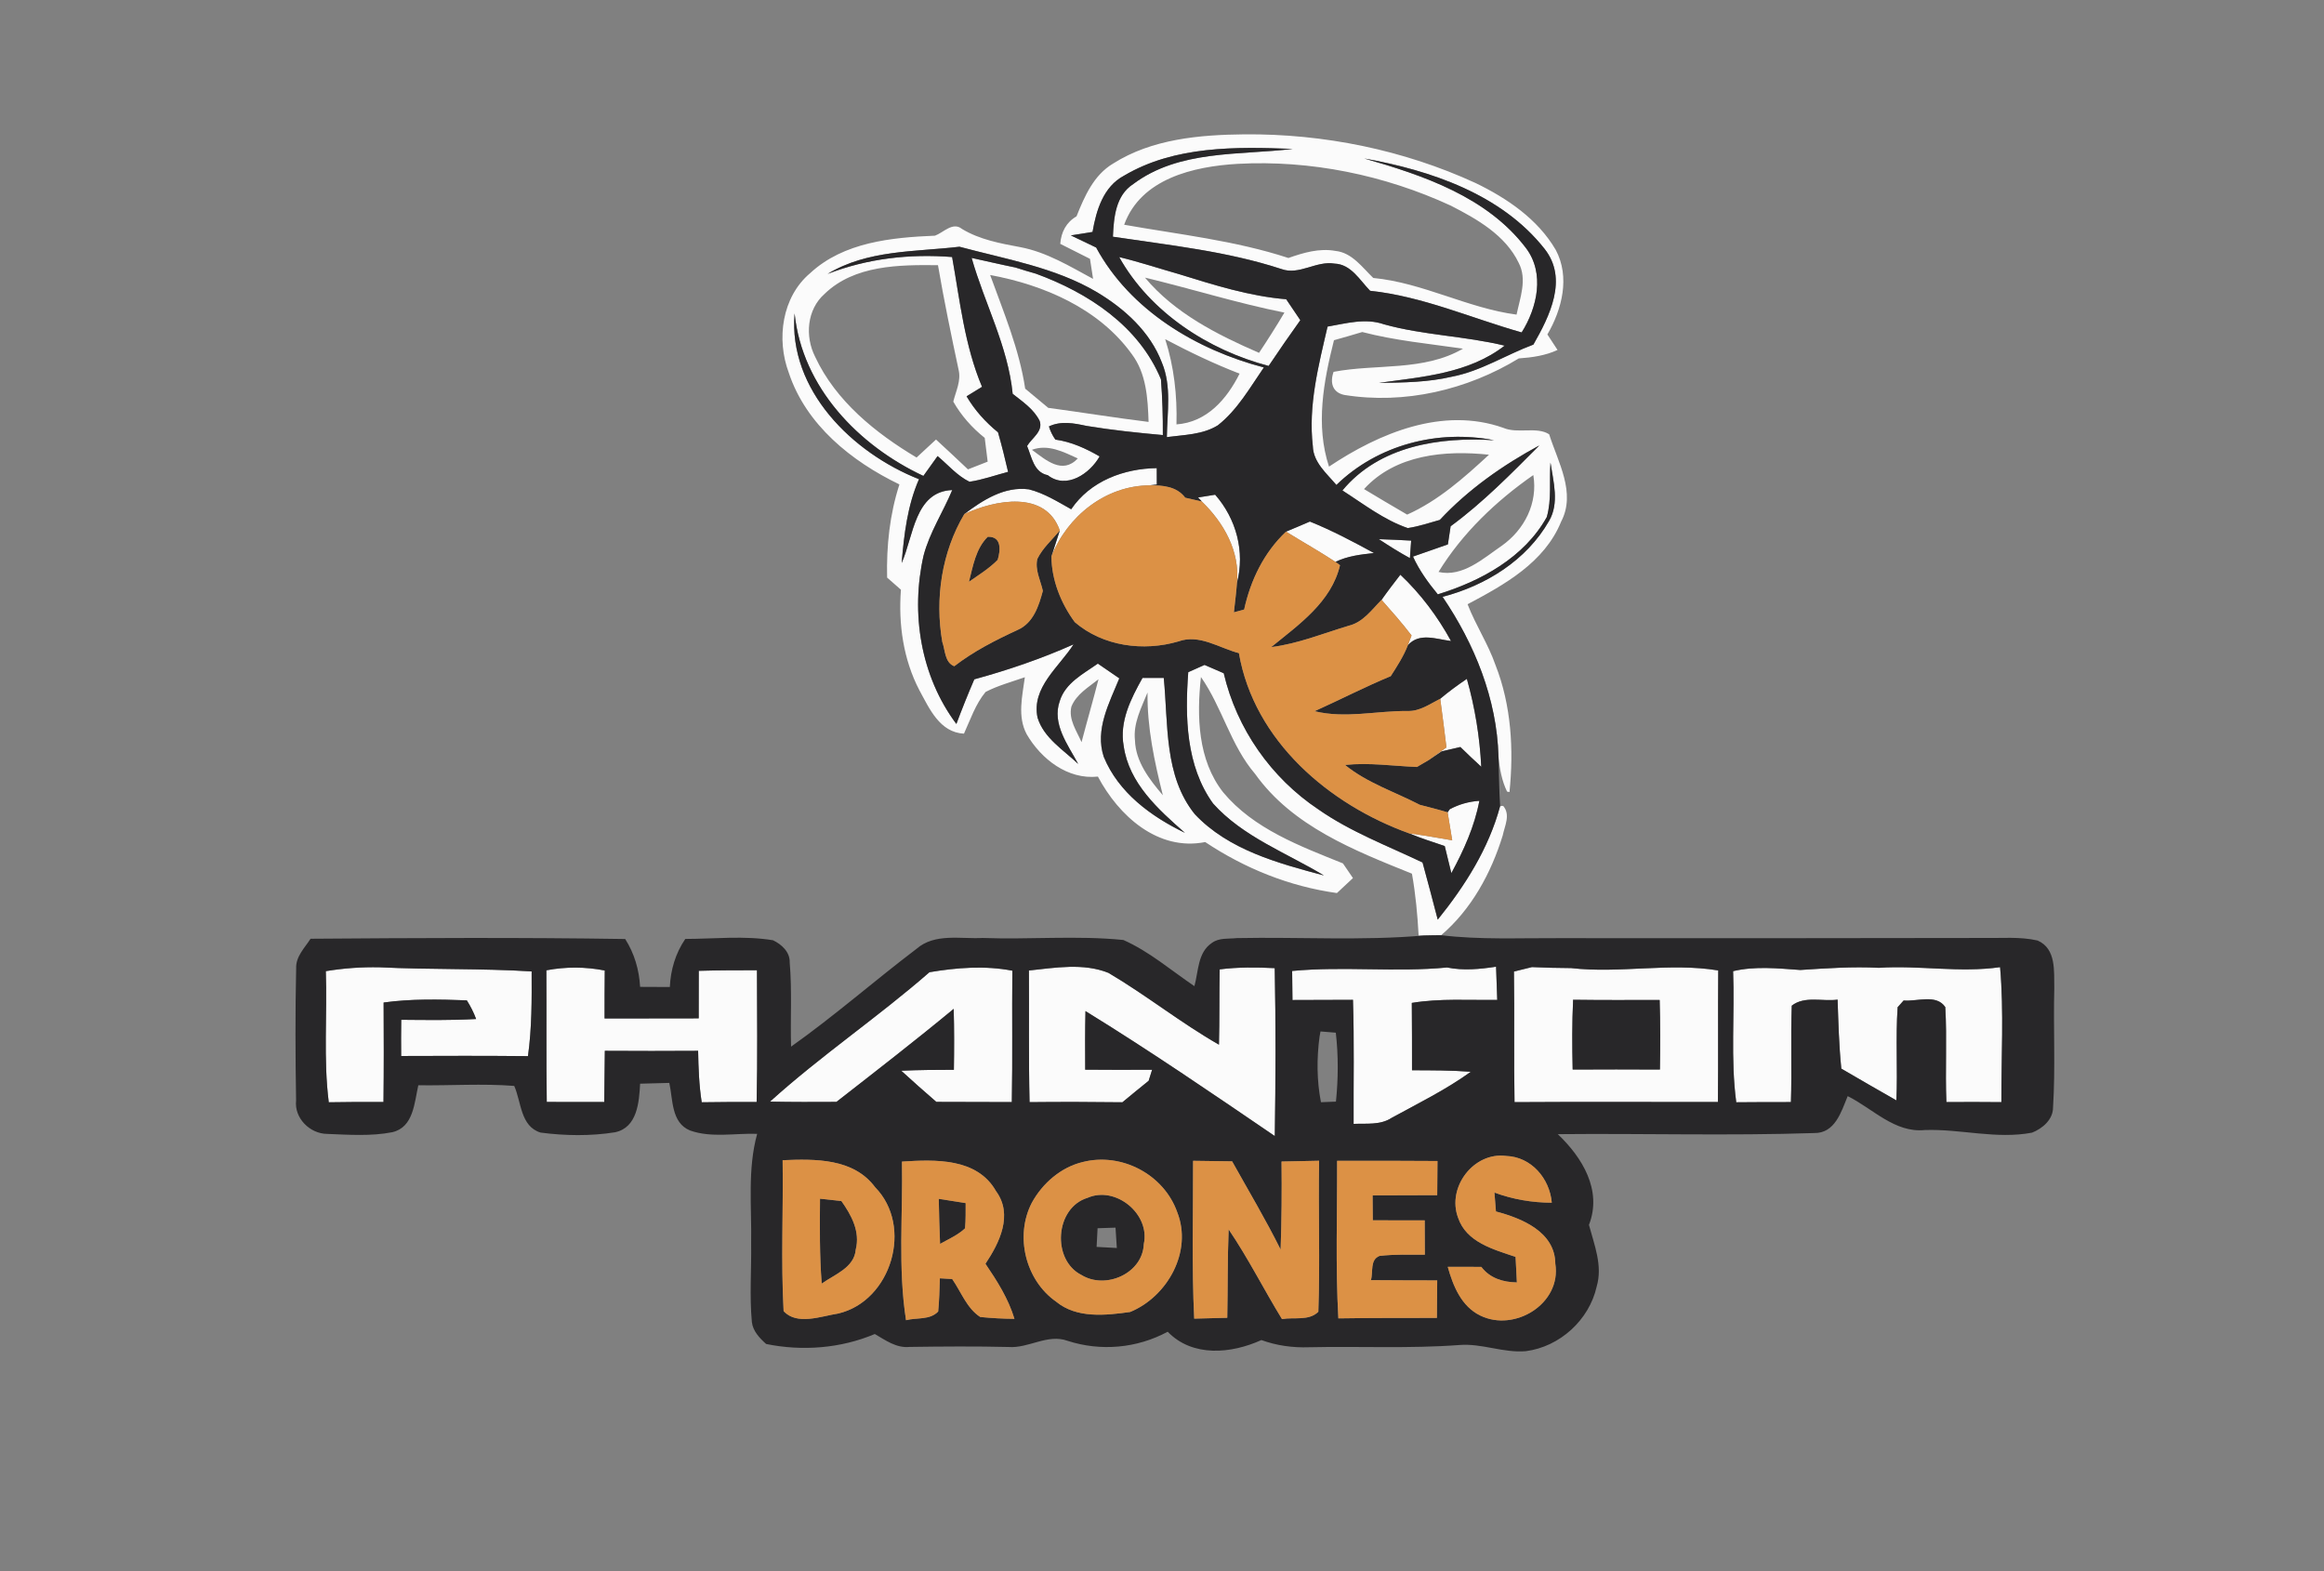 <svg xmlns="http://www.w3.org/2000/svg" width="355pt" height="240pt" viewBox="0 0 355 240"><rect x="0" y="0" width="355" height="240" fill="#808080" stroke="none"/><g id="#858685ff"></g><g id="#fbfbfbff"><path fill="#fbfbfb" opacity="1.00" d=" M 170.04 24.98 C 175.97 21.22 183.25 20.59 190.10 20.52 C 202.20 20.42 214.37 22.89 225.38 27.95 C 230.19 30.27 234.91 33.47 237.65 38.18 C 239.86 42.31 238.61 47.25 236.37 51.09 C 236.76 51.68 237.54 52.87 237.92 53.46 C 236.06 54.32 234.03 54.61 232.00 54.75 C 224.10 59.57 214.53 61.81 205.35 60.33 C 203.52 59.95 203.13 58.43 203.71 56.80 C 210.26 55.55 217.48 56.75 223.48 53.26 C 218.33 52.52 213.14 52.03 208.09 50.72 C 206.65 51.15 205.21 51.57 203.77 51.97 C 202.18 58.26 200.93 64.95 203.01 71.28 C 210.69 66.15 220.39 62.09 229.62 65.35 C 231.83 66.31 234.74 65.11 236.64 66.34 C 237.98 70.58 240.78 75.27 238.47 79.68 C 235.94 85.92 229.81 89.32 224.18 92.30 C 225.40 95.49 227.33 98.37 228.45 101.61 C 230.86 107.75 231.24 114.49 230.58 120.99 L 230.21 120.92 C 229.39 119.23 229.07 117.39 228.90 115.54 C 228.65 106.75 225.25 98.38 220.36 91.17 C 226.95 89.45 233.18 85.60 236.62 79.58 C 238.22 76.86 237.28 73.57 236.84 70.66 C 236.64 73.42 237.05 76.28 236.28 78.98 C 232.83 85.18 226.21 88.77 219.63 90.79 C 218.16 89.01 216.80 87.13 215.84 85.02 C 217.62 84.40 219.39 83.77 221.17 83.16 C 221.27 82.47 221.48 81.08 221.59 80.39 C 226.53 76.77 230.83 72.37 235.14 68.04 C 229.56 71.06 224.28 74.76 219.94 79.42 C 218.31 79.88 216.71 80.42 215.04 80.67 C 211.38 79.41 208.29 76.99 205.06 74.92 C 210.68 68.12 219.92 66.70 228.24 67.25 C 219.65 65.57 210.47 67.93 204.14 74.08 C 202.66 72.32 200.61 70.64 200.54 68.15 C 199.82 61.96 201.40 55.87 202.79 49.89 C 205.63 49.40 208.57 48.55 211.41 49.54 C 217.45 51.22 223.76 51.32 229.84 52.80 C 224.34 57.07 217.24 57.57 210.62 58.49 C 214.35 58.44 218.13 58.40 221.79 57.54 C 226.22 56.69 230.05 54.19 234.23 52.64 C 236.71 48.29 239.56 42.62 235.95 38.03 C 229.37 29.67 218.52 26.02 208.40 24.21 C 217.45 26.79 227.18 30.10 233.09 37.88 C 236.01 41.74 234.83 46.98 232.44 50.78 C 224.74 48.60 217.31 45.27 209.29 44.42 C 207.72 42.81 206.38 40.36 203.86 40.27 C 201.08 39.79 198.46 42.09 195.75 41.10 C 187.41 38.37 178.63 37.46 170.00 36.16 C 170.14 33.24 170.39 29.87 173.11 28.11 C 180.13 22.87 189.25 23.73 197.47 22.75 C 188.81 22.40 179.41 22.27 171.71 26.83 C 168.53 28.51 167.46 32.13 166.89 35.43 C 166.06 35.56 164.41 35.83 163.58 35.96 C 164.86 36.58 166.15 37.20 167.44 37.81 C 172.64 47.41 182.75 53.43 193.06 56.13 C 190.93 59.22 189.02 62.62 186.03 64.97 C 183.71 66.41 180.86 66.42 178.24 66.77 C 178.29 62.99 178.99 59.02 177.49 55.41 C 175.70 50.68 171.76 47.13 167.51 44.60 C 161.09 40.82 153.65 39.60 146.56 37.69 C 139.76 38.49 132.51 38.15 126.42 41.84 C 132.50 39.48 138.95 38.75 145.44 39.26 C 146.63 45.93 147.35 52.79 150.01 59.09 C 149.42 59.45 148.24 60.18 147.65 60.54 C 148.89 62.66 150.55 64.49 152.45 66.04 C 153.02 68.04 153.53 70.05 153.99 72.08 C 152.03 72.59 150.10 73.30 148.09 73.59 C 146.20 72.67 144.81 71.00 143.22 69.67 C 142.50 70.68 141.77 71.69 141.05 72.70 C 131.15 68.07 122.54 59.17 121.38 47.88 C 120.39 59.58 130.22 69.19 140.38 73.20 C 138.61 77.24 138.10 81.65 137.73 86.01 C 139.54 81.97 139.72 75.06 145.46 74.86 C 144.06 78.22 142.01 81.32 141.08 84.87 C 139.08 93.66 140.63 103.30 146.09 110.59 C 146.95 108.29 147.86 106.02 148.83 103.77 C 154.01 102.35 159.09 100.62 163.99 98.43 C 161.78 101.90 157.53 105.02 158.49 109.62 C 159.44 112.74 162.45 114.55 164.70 116.70 C 163.14 113.78 160.65 110.59 161.88 107.09 C 162.74 104.31 165.49 102.93 167.70 101.37 C 168.79 102.12 169.88 102.87 170.98 103.62 C 169.45 107.38 167.23 111.44 168.60 115.60 C 170.84 121.07 175.83 124.73 181.00 127.22 C 176.93 123.65 172.46 119.65 171.65 113.98 C 170.96 110.23 172.75 106.73 174.52 103.56 C 175.60 103.56 176.68 103.56 177.77 103.56 C 178.47 110.59 177.79 118.52 182.51 124.37 C 187.65 129.83 195.22 131.86 202.23 133.73 C 196.49 130.26 189.86 127.83 185.30 122.74 C 181.15 116.99 181.00 109.48 181.51 102.68 C 182.13 102.40 183.38 101.85 184.00 101.57 C 184.97 101.99 185.95 102.42 186.93 102.84 C 188.91 111.31 194.16 118.82 201.39 123.64 C 206.30 127.07 211.93 129.19 217.30 131.75 C 218.11 134.65 218.85 137.57 219.62 140.48 C 223.79 135.31 227.41 129.61 229.15 123.14 L 229.61 123.10 C 230.78 124.45 229.85 126.14 229.54 127.64 C 227.77 133.39 224.76 138.92 220.14 142.86 C 219.84 142.86 219.26 142.87 218.97 142.87 C 218.61 142.87 217.89 142.89 217.53 142.90 L 216.70 142.92 C 216.53 139.75 216.24 136.58 215.68 133.46 C 206.90 129.92 197.44 126.23 191.73 118.23 C 187.98 113.86 186.71 108.08 183.45 103.42 C 182.79 109.41 182.96 116.09 186.85 121.04 C 191.51 126.63 198.58 129.24 205.14 131.89 C 205.52 132.45 206.29 133.57 206.67 134.13 C 205.85 134.89 205.04 135.65 204.22 136.42 C 196.97 135.41 190.17 132.67 184.10 128.63 C 176.84 130.07 170.86 124.58 167.71 118.63 C 163.09 119.12 159.05 115.96 156.83 112.16 C 155.38 109.44 156.17 106.33 156.55 103.45 C 154.54 104.16 152.45 104.71 150.55 105.70 C 149.01 107.56 148.24 109.90 147.25 112.07 C 143.55 111.89 141.97 108.24 140.44 105.44 C 137.98 100.72 137.22 95.34 137.62 90.08 C 136.91 89.46 136.21 88.84 135.51 88.23 C 135.40 83.41 135.90 78.59 137.39 74.00 C 130.06 70.46 123.13 64.91 120.49 56.94 C 118.57 51.81 119.43 45.37 123.76 41.72 C 128.88 36.98 136.19 36.28 142.83 36.00 C 144.14 35.51 145.55 33.83 146.96 34.98 C 149.67 36.61 152.78 37.18 155.84 37.75 C 159.87 38.51 163.41 40.68 166.97 42.60 C 166.85 41.83 166.62 40.30 166.50 39.54 C 164.99 38.77 163.48 38.01 161.96 37.25 C 162.09 35.47 162.86 33.96 164.44 33.05 C 165.67 29.99 167.06 26.75 170.04 24.98 M 171.72 34.33 C 180.12 35.82 188.67 36.74 196.81 39.41 C 199.11 38.60 201.54 37.88 204.00 38.33 C 206.52 38.59 208.08 40.83 209.77 42.46 C 217.36 43.19 224.14 47.06 231.66 48.06 C 232.19 45.50 233.31 42.69 231.99 40.16 C 229.96 35.92 225.63 33.47 221.61 31.41 C 211.49 26.74 200.19 24.42 189.05 25.03 C 182.37 25.42 174.28 27.26 171.72 34.33 M 125.96 44.89 C 123.25 47.28 122.94 51.38 124.51 54.49 C 127.66 61.25 133.73 66.15 140.01 69.89 C 141.00 68.97 141.98 68.05 142.98 67.14 C 144.62 68.64 146.24 70.17 147.86 71.70 C 148.61 71.40 150.12 70.81 150.87 70.52 C 150.72 69.31 150.57 68.10 150.42 66.89 C 148.49 65.35 146.84 63.50 145.62 61.35 C 146.01 59.76 146.84 58.16 146.43 56.49 C 145.30 51.18 144.19 45.86 143.28 40.51 C 137.34 40.44 130.52 40.48 125.96 44.89 M 177.99 51.81 C 179.34 56.02 179.83 60.42 179.71 64.83 C 184.36 64.50 187.40 60.97 189.35 57.08 C 185.46 55.57 181.68 53.77 177.99 51.81 M 208.36 74.71 C 210.54 76.03 212.74 77.32 214.95 78.61 C 219.71 76.48 223.65 72.97 227.45 69.46 C 220.74 68.75 213.19 69.41 208.36 74.71 M 219.74 87.37 C 223.43 88.21 226.57 85.30 229.41 83.36 C 232.87 80.91 234.94 76.85 234.22 72.57 C 228.54 76.52 223.37 81.45 219.74 87.37 M 163.66 107.94 C 163.19 109.92 164.47 111.65 165.21 113.37 C 166.05 110.16 166.98 106.98 167.80 103.76 C 166.28 104.98 164.42 106.04 163.66 107.94 M 173.37 113.08 C 173.47 116.37 175.60 119.09 177.63 121.48 C 176.34 116.33 175.22 111.12 175.29 105.78 C 174.35 108.11 173.08 110.48 173.37 113.08 Z"></path><path fill="#fbfbfb" opacity="1.00" d=" M 170.96 39.27 C 174.05 40.01 177.08 41.02 180.14 41.89 C 185.48 43.54 190.87 45.25 196.47 45.71 C 197.19 46.77 197.91 47.84 198.63 48.91 C 196.98 51.22 195.36 53.55 193.79 55.90 C 184.58 53.48 175.68 47.71 170.96 39.27 M 174.90 42.41 C 179.45 47.85 185.93 51.12 192.32 53.90 C 193.66 51.89 194.96 49.84 196.20 47.75 C 189.01 46.32 182.02 44.11 174.90 42.41 Z"></path><path fill="#fbfbfb" opacity="1.00" d=" M 148.42 39.40 C 150.64 39.88 152.87 40.41 155.10 40.86 C 156.15 41.20 157.19 41.51 158.25 41.81 C 166.25 44.74 173.96 49.79 177.34 57.94 C 177.56 60.77 177.65 63.61 177.63 66.46 C 173.73 66.11 169.83 65.70 165.97 65.06 C 164.07 64.65 162.06 64.26 160.23 65.14 C 160.44 65.85 160.77 66.52 161.21 67.15 C 163.63 67.48 165.88 68.51 167.97 69.72 C 166.49 72.34 162.92 74.82 160.05 72.59 C 157.90 72.15 157.61 69.84 156.89 68.13 C 157.59 66.93 159.38 65.90 158.81 64.29 C 157.92 62.50 156.22 61.37 154.69 60.16 C 153.97 52.88 150.40 46.36 148.42 39.40 M 151.25 42.01 C 153.31 47.71 155.70 53.34 156.60 59.37 C 157.77 60.34 158.95 61.32 160.12 62.30 C 165.23 62.99 170.33 63.82 175.45 64.45 C 175.33 60.88 175.12 57.06 172.89 54.10 C 167.89 47.14 159.45 43.52 151.25 42.01 M 157.63 68.71 C 159.75 70.26 162.26 72.55 164.64 70.03 C 162.44 69.03 160.10 67.80 157.63 68.71 Z"></path><path fill="#fbfbfb" opacity="1.00" d=" M 163.63 77.79 C 166.53 73.49 171.67 71.57 176.70 71.51 C 176.71 72.14 176.71 73.39 176.71 74.02 L 175.59 74.14 C 168.85 74.19 163.04 78.87 160.61 84.98 C 160.93 83.99 161.57 82.03 161.89 81.04 C 159.73 74.82 151.96 76.36 147.31 78.52 C 150.13 76.39 153.46 74.25 157.17 74.75 C 159.50 75.34 161.55 76.63 163.63 77.79 Z"></path><path fill="#fbfbfb" opacity="1.00" d=" M 183.01 75.99 C 183.66 75.89 184.97 75.67 185.62 75.57 C 188.85 79.26 190.20 84.26 188.95 89.05 C 189.42 84.21 186.95 79.88 183.59 76.61 L 183.01 75.99 Z"></path><path fill="#fbfbfb" opacity="1.00" d=" M 196.45 81.21 C 197.66 80.70 198.88 80.20 200.09 79.67 C 203.47 81.03 206.69 82.74 209.88 84.48 C 207.87 84.70 205.84 84.93 204.00 85.83 C 201.53 84.21 198.96 82.77 196.45 81.21 Z"></path><path fill="#fbfbfb" opacity="1.00" d=" M 210.62 82.36 C 212.26 82.41 213.91 82.49 215.56 82.58 C 215.51 83.25 215.41 84.59 215.37 85.26 C 213.74 84.37 212.17 83.38 210.62 82.36 Z"></path><path fill="#fbfbfb" opacity="1.00" d=" M 211.04 91.63 C 211.96 90.32 212.93 89.06 213.91 87.79 C 217.02 90.73 219.60 94.17 221.65 97.92 C 219.40 97.65 216.85 96.57 215.06 98.55 C 215.20 98.18 215.48 97.44 215.62 97.07 C 214.18 95.18 212.61 93.41 211.04 91.63 Z"></path><path fill="#fbfbfb" opacity="1.00" d=" M 220.00 106.74 C 221.30 105.65 222.66 104.65 224.07 103.70 C 225.31 108.08 226.04 112.58 226.27 117.13 C 225.18 116.14 224.12 115.13 223.08 114.11 C 222.36 114.27 220.94 114.61 220.23 114.77 C 219.74 115.10 218.76 115.76 218.27 116.09 C 219.16 115.46 220.06 114.82 220.95 114.17 C 220.65 111.69 220.33 109.21 220.00 106.74 Z"></path><path fill="#fbfbfb" opacity="1.00" d=" M 221.45 123.62 C 222.84 122.87 224.35 122.44 225.98 122.33 C 225.24 126.25 223.59 129.90 221.70 133.38 C 221.36 132.00 221.02 130.62 220.69 129.24 C 218.88 128.61 217.04 128.06 215.28 127.31 C 217.48 127.58 219.64 128.01 221.83 128.36 C 221.65 127.29 221.30 125.16 221.13 124.09 L 221.45 123.62 Z"></path><path fill="#fbfbfb" opacity="1.00" d=" M 49.77 148.35 C 52.49 147.90 55.24 147.70 58.00 147.76 C 65.74 148.14 73.47 147.91 81.21 148.39 C 81.23 152.71 81.25 157.04 80.65 161.33 C 74.19 161.27 67.74 161.28 61.28 161.31 C 61.26 159.46 61.26 157.62 61.29 155.78 C 65.10 155.81 68.92 155.88 72.73 155.66 C 72.36 154.66 71.88 153.71 71.31 152.81 C 67.07 152.65 62.80 152.56 58.60 153.14 C 58.63 158.21 58.64 163.27 58.58 168.34 C 55.79 168.32 53.01 168.33 50.22 168.38 C 49.38 161.74 50.00 155.03 49.77 148.35 Z"></path><path fill="#fbfbfb" opacity="1.00" d=" M 83.46 148.22 C 86.41 147.66 89.43 147.67 92.38 148.25 C 92.35 150.69 92.35 153.13 92.35 155.58 C 97.14 155.56 101.93 155.56 106.73 155.56 C 106.74 153.14 106.75 150.72 106.74 148.30 C 109.70 148.21 112.66 148.21 115.63 148.21 C 115.64 154.92 115.73 161.63 115.58 168.34 C 112.78 168.33 109.99 168.33 107.19 168.38 C 106.78 165.77 106.69 163.14 106.64 160.52 C 101.89 160.55 97.14 160.55 92.39 160.52 C 92.36 163.13 92.34 165.73 92.30 168.34 C 89.38 168.33 86.45 168.32 83.52 168.33 C 83.43 161.63 83.50 154.92 83.46 148.22 Z"></path><path fill="#fbfbfb" opacity="1.00" d=" M 141.98 148.51 C 146.16 147.81 150.44 147.47 154.64 148.28 C 154.57 154.97 154.69 161.66 154.56 168.35 C 150.72 168.33 146.87 168.33 143.03 168.32 C 141.22 166.76 139.43 165.17 137.67 163.56 C 140.35 163.44 143.03 163.42 145.71 163.42 C 145.76 160.32 145.77 157.21 145.68 154.11 C 139.81 158.97 133.78 163.63 127.77 168.32 C 124.39 168.34 121.00 168.35 117.62 168.28 C 125.38 161.26 134.10 155.39 141.98 148.51 Z"></path><path fill="#fbfbfb" opacity="1.00" d=" M 157.17 148.25 C 161.18 147.83 165.47 147.07 169.32 148.61 C 175.10 152.02 180.37 156.25 186.20 159.58 C 186.30 155.74 186.24 151.91 186.31 148.08 C 189.10 147.72 191.92 147.75 194.72 147.89 C 194.89 156.43 194.86 164.99 194.73 173.54 C 185.18 167.03 175.64 160.50 165.81 154.45 C 165.74 157.43 165.75 160.41 165.77 163.40 C 169.17 163.43 172.58 163.43 175.99 163.41 C 175.86 163.83 175.59 164.68 175.46 165.10 C 174.11 166.18 172.78 167.28 171.45 168.38 C 166.72 168.32 161.99 168.31 157.27 168.36 C 157.11 161.66 157.22 154.95 157.17 148.25 Z"></path><path fill="#fbfbfb" opacity="1.00" d=" M 197.38 148.32 C 205.27 147.57 213.15 148.55 221.04 147.79 C 223.53 148.29 226.04 148.05 228.53 147.67 C 228.60 149.36 228.65 151.05 228.71 152.74 C 224.36 152.81 219.98 152.48 215.66 153.20 C 215.69 156.63 215.69 160.06 215.69 163.49 C 218.69 163.50 221.68 163.49 224.67 163.72 C 220.87 166.46 216.66 168.53 212.56 170.77 C 210.84 171.90 208.72 171.59 206.77 171.68 C 206.74 165.37 206.88 159.04 206.67 152.73 C 203.59 152.75 200.51 152.75 197.43 152.76 C 197.41 151.27 197.40 149.80 197.38 148.32 Z"></path><path fill="#fbfbfb" opacity="1.00" d=" M 231.26 148.41 C 231.95 148.24 233.32 147.90 234.01 147.73 C 235.99 147.82 237.98 147.87 239.98 147.88 C 247.48 148.74 255.00 147.01 262.47 148.24 C 262.41 154.94 262.49 161.64 262.42 168.34 C 252.06 168.35 241.71 168.29 231.35 168.36 C 231.23 161.71 231.36 155.06 231.26 148.41 M 240.23 163.38 C 244.67 163.35 249.11 163.36 253.56 163.38 C 253.62 159.84 253.63 156.29 253.52 152.75 C 249.11 152.76 244.71 152.78 240.30 152.72 C 240.13 156.27 240.15 159.82 240.23 163.38 Z"></path><path fill="#fbfbfb" opacity="1.00" d=" M 264.74 148.35 C 268.13 147.55 271.58 147.93 275.00 148.17 C 279.00 147.91 282.99 147.63 287.00 147.84 C 293.19 147.43 299.35 148.63 305.52 147.74 C 306.12 154.59 305.69 161.50 305.72 168.36 C 302.92 168.33 300.12 168.33 297.32 168.35 C 297.12 163.52 297.43 158.67 297.15 153.84 C 295.77 151.80 292.84 153.02 290.79 152.83 C 290.56 153.09 290.10 153.61 289.87 153.86 C 289.55 158.60 289.89 163.35 289.68 168.09 C 286.85 166.50 284.07 164.86 281.27 163.24 C 280.91 159.73 280.82 156.21 280.70 152.70 C 278.40 153.02 275.67 152.08 273.70 153.62 C 273.52 158.53 273.73 163.44 273.57 168.35 C 270.78 168.35 268.00 168.35 265.22 168.38 C 264.33 161.74 265.00 155.02 264.74 148.35 Z"></path></g><g id="#282729ff"><path fill="#282729" opacity="1.00" d=" M 171.71 26.83 C 179.41 22.27 188.81 22.40 197.47 22.75 C 189.25 23.73 180.13 22.87 173.11 28.11 C 170.39 29.87 170.14 33.24 170.00 36.16 C 178.63 37.46 187.41 38.37 195.75 41.10 C 198.46 42.09 201.08 39.79 203.86 40.27 C 206.38 40.36 207.72 42.81 209.29 44.42 C 217.31 45.27 224.74 48.60 232.44 50.78 C 234.83 46.98 236.01 41.74 233.09 37.88 C 227.18 30.10 217.45 26.79 208.40 24.21 C 218.52 26.02 229.37 29.67 235.95 38.03 C 239.56 42.62 236.71 48.29 234.23 52.64 C 230.05 54.19 226.22 56.69 221.79 57.54 C 218.13 58.40 214.35 58.44 210.62 58.49 C 217.24 57.57 224.34 57.07 229.84 52.80 C 223.76 51.32 217.45 51.22 211.41 49.54 C 208.57 48.55 205.63 49.40 202.79 49.89 C 201.40 55.87 199.82 61.96 200.54 68.15 C 200.61 70.64 202.66 72.32 204.14 74.08 C 210.47 67.93 219.65 65.57 228.24 67.25 C 219.92 66.70 210.68 68.12 205.06 74.92 C 208.29 76.99 211.38 79.41 215.04 80.67 C 216.71 80.42 218.31 79.88 219.94 79.42 C 224.28 74.76 229.56 71.06 235.14 68.04 C 230.83 72.37 226.53 76.77 221.59 80.39 C 221.48 81.08 221.27 82.47 221.17 83.16 C 219.39 83.77 217.62 84.40 215.84 85.02 C 216.80 87.13 218.16 89.01 219.63 90.79 C 226.21 88.77 232.83 85.18 236.28 78.98 C 237.05 76.28 236.64 73.42 236.84 70.66 C 237.28 73.57 238.22 76.86 236.62 79.58 C 233.18 85.60 226.95 89.45 220.36 91.17 C 225.25 98.38 228.65 106.75 228.90 115.54 C 228.97 118.07 228.99 120.61 229.15 123.14 C 227.41 129.61 223.79 135.31 219.62 140.48 C 218.85 137.57 218.11 134.65 217.30 131.75 C 211.93 129.19 206.30 127.07 201.39 123.64 C 194.16 118.82 188.91 111.31 186.93 102.84 C 185.95 102.42 184.97 101.99 184.00 101.57 C 183.38 101.85 182.13 102.40 181.51 102.68 C 181.00 109.48 181.15 116.99 185.30 122.74 C 189.86 127.83 196.49 130.26 202.23 133.73 C 195.22 131.86 187.65 129.83 182.51 124.37 C 177.79 118.52 178.47 110.59 177.77 103.56 C 176.68 103.56 175.60 103.56 174.52 103.56 C 172.75 106.73 170.96 110.23 171.65 113.98 C 172.46 119.65 176.93 123.65 181.00 127.22 C 175.83 124.73 170.84 121.07 168.60 115.60 C 167.23 111.44 169.45 107.38 170.98 103.62 C 169.88 102.87 168.79 102.12 167.70 101.37 C 165.49 102.93 162.74 104.31 161.88 107.09 C 160.65 110.59 163.14 113.78 164.70 116.70 C 162.45 114.55 159.44 112.74 158.49 109.62 C 157.53 105.02 161.78 101.90 163.99 98.43 C 159.09 100.62 154.01 102.35 148.83 103.77 C 147.86 106.02 146.95 108.29 146.09 110.59 C 140.63 103.30 139.08 93.66 141.08 84.87 C 142.01 81.32 144.06 78.22 145.46 74.86 C 139.72 75.06 139.54 81.97 137.73 86.01 C 138.10 81.65 138.61 77.24 140.38 73.20 C 130.22 69.19 120.39 59.58 121.38 47.88 C 122.54 59.17 131.15 68.07 141.05 72.70 C 141.77 71.69 142.50 70.68 143.22 69.67 C 144.81 71.00 146.20 72.67 148.09 73.59 C 150.10 73.30 152.03 72.59 153.99 72.08 C 153.53 70.05 153.02 68.04 152.45 66.04 C 150.55 64.49 148.89 62.66 147.65 60.54 C 148.24 60.18 149.42 59.45 150.01 59.09 C 147.35 52.79 146.63 45.93 145.44 39.26 C 138.95 38.75 132.50 39.48 126.42 41.84 C 132.51 38.15 139.76 38.49 146.56 37.69 C 153.65 39.60 161.09 40.82 167.51 44.60 C 171.76 47.13 175.70 50.68 177.49 55.41 C 178.99 59.02 178.29 62.99 178.24 66.77 C 180.86 66.42 183.71 66.41 186.03 64.97 C 189.02 62.62 190.93 59.22 193.06 56.13 C 182.75 53.43 172.64 47.41 167.44 37.81 C 166.15 37.20 164.86 36.58 163.58 35.96 C 164.41 35.83 166.06 35.56 166.89 35.43 C 167.46 32.13 168.53 28.51 171.71 26.83 M 170.96 39.27 C 175.68 47.71 184.58 53.48 193.79 55.90 C 195.36 53.55 196.98 51.22 198.63 48.91 C 197.91 47.84 197.19 46.77 196.47 45.71 C 190.87 45.25 185.48 43.54 180.14 41.89 C 177.08 41.02 174.05 40.01 170.96 39.27 M 148.42 39.40 C 150.40 46.36 153.97 52.88 154.69 60.16 C 156.22 61.37 157.92 62.50 158.81 64.29 C 159.38 65.90 157.59 66.93 156.89 68.13 C 157.61 69.84 157.90 72.15 160.05 72.59 C 162.92 74.82 166.49 72.34 167.97 69.72 C 165.88 68.51 163.63 67.48 161.21 67.15 C 160.77 66.52 160.44 65.85 160.23 65.14 C 162.06 64.26 164.07 64.65 165.97 65.06 C 169.83 65.70 173.73 66.11 177.63 66.46 C 177.65 63.61 177.56 60.77 177.34 57.94 C 173.96 49.79 166.25 44.74 158.25 41.81 C 157.19 41.51 156.15 41.20 155.10 40.86 C 152.87 40.41 150.64 39.88 148.42 39.40 M 163.63 77.79 C 161.55 76.63 159.50 75.34 157.17 74.75 C 153.46 74.25 150.13 76.39 147.31 78.52 C 143.85 84.33 142.79 91.44 143.94 98.06 C 144.39 99.31 144.30 101.21 145.77 101.77 C 148.75 99.47 152.08 97.78 155.48 96.21 C 157.86 95.15 158.68 92.56 159.30 90.26 C 158.95 88.67 158.06 87.04 158.46 85.37 C 159.28 83.70 160.72 82.45 161.89 81.04 C 161.57 82.03 160.93 83.99 160.61 84.98 C 160.63 88.58 162.05 92.15 164.18 95.04 C 168.48 98.73 174.66 99.55 180.01 97.98 C 183.20 96.81 186.23 98.99 189.25 99.77 C 191.57 113.18 203.02 122.91 215.28 127.31 C 217.04 128.06 218.88 128.61 220.69 129.24 C 221.02 130.62 221.36 132.00 221.70 133.38 C 223.59 129.90 225.24 126.25 225.98 122.33 C 224.35 122.44 222.84 122.87 221.45 123.62 L 221.13 124.09 C 219.72 123.66 218.29 123.31 216.88 122.94 C 213.05 120.95 208.85 119.61 205.46 116.85 C 209.13 116.46 212.79 117.01 216.44 117.16 C 216.90 116.89 217.81 116.36 218.27 116.09 C 218.76 115.76 219.74 115.10 220.23 114.77 C 220.94 114.61 222.36 114.27 223.08 114.11 C 224.12 115.13 225.18 116.14 226.27 117.13 C 226.04 112.58 225.31 108.08 224.07 103.70 C 222.66 104.65 221.30 105.65 220.00 106.74 C 218.43 107.53 216.89 108.66 215.06 108.61 C 210.30 108.56 205.51 109.80 200.81 108.64 C 204.70 106.89 208.50 104.92 212.44 103.29 C 213.41 101.77 214.41 100.24 215.06 98.55 C 216.85 96.57 219.40 97.65 221.65 97.92 C 219.60 94.17 217.02 90.73 213.91 87.79 C 212.93 89.06 211.96 90.32 211.04 91.63 C 209.55 93.13 208.21 95.06 206.04 95.58 C 202.11 96.76 198.28 98.34 194.18 98.85 C 198.39 95.42 203.38 91.96 204.69 86.34 L 204.00 85.83 C 205.84 84.93 207.87 84.70 209.88 84.48 C 206.69 82.74 203.47 81.03 200.09 79.67 C 198.88 80.20 197.66 80.70 196.45 81.21 C 193.08 84.39 191.03 88.61 190.05 93.11 C 189.66 93.21 188.87 93.43 188.48 93.54 C 188.64 92.04 188.84 90.55 188.95 89.05 C 190.20 84.26 188.85 79.26 185.62 75.57 C 184.97 75.67 183.66 75.89 183.01 75.99 L 183.59 76.61 C 182.96 76.47 181.68 76.17 181.05 76.03 C 179.74 74.28 177.59 74.12 175.59 74.14 L 176.71 74.02 C 176.71 73.39 176.71 72.14 176.70 71.51 C 171.67 71.57 166.53 73.49 163.63 77.79 M 210.62 82.36 C 212.17 83.38 213.74 84.37 215.37 85.26 C 215.41 84.59 215.51 83.25 215.56 82.58 C 213.91 82.49 212.26 82.41 210.62 82.36 Z"></path><path fill="#282729" opacity="1.00" d=" M 148.01 88.87 C 148.63 86.48 149.04 83.82 150.88 82.00 C 153.02 81.91 152.85 84.04 152.40 85.52 C 151.11 86.84 149.52 87.81 148.01 88.87 Z"></path><path fill="#282729" opacity="1.00" d=" M 47.44 143.40 C 63.46 143.28 79.48 143.19 95.50 143.44 C 96.91 145.65 97.63 148.14 97.78 150.75 C 99.29 150.76 100.81 150.77 102.32 150.77 C 102.44 148.14 103.19 145.61 104.68 143.43 C 109.14 143.42 113.65 142.90 118.08 143.63 C 119.40 144.26 120.69 145.43 120.63 147.03 C 121.00 151.30 120.71 155.60 120.84 159.88 C 127.45 155.20 133.54 149.84 139.99 144.95 C 142.78 142.51 146.71 143.46 150.08 143.28 C 157.25 143.55 164.46 142.87 171.60 143.59 C 175.56 145.34 178.88 148.23 182.45 150.64 C 183.08 148.37 182.94 145.48 185.13 144.03 C 186.22 143.22 187.69 143.44 188.96 143.30 C 198.48 143.11 208.03 143.73 217.53 142.90 C 217.89 142.89 218.61 142.87 218.97 142.87 C 219.26 142.87 219.84 142.86 220.14 142.86 C 226.04 143.57 231.99 143.28 237.92 143.31 C 259.60 143.32 281.29 143.33 302.97 143.28 C 305.73 143.33 308.54 143.05 311.25 143.67 C 314.14 144.93 313.74 148.40 313.80 150.98 C 313.64 157.04 313.99 163.11 313.61 169.16 C 313.62 171.02 311.99 172.40 310.40 173.02 C 304.95 174.06 299.48 172.43 294.02 172.62 C 289.43 173.09 286.06 169.33 282.24 167.44 C 281.26 169.83 280.31 173.14 277.10 173.08 C 264.07 173.51 251.00 173.12 237.96 173.25 C 241.69 176.80 244.78 181.81 242.72 187.11 C 243.53 190.16 244.84 193.34 243.90 196.52 C 242.77 201.63 238.26 205.73 233.08 206.40 C 229.64 206.70 226.34 205.17 222.90 205.46 C 215.27 206.03 207.61 205.63 199.96 205.80 C 197.48 205.89 195.01 205.55 192.68 204.70 C 188.09 206.79 182.17 207.36 178.37 203.43 C 173.68 205.96 168.15 206.46 163.08 204.82 C 160.02 203.70 157.13 206.00 154.04 205.76 C 149.00 205.64 143.97 205.68 138.94 205.75 C 136.93 205.96 135.27 204.73 133.63 203.78 C 128.41 205.98 122.55 206.43 117.03 205.30 C 116.03 204.41 115.00 203.32 114.85 201.94 C 114.48 197.94 114.80 193.92 114.74 189.91 C 114.84 184.34 114.16 178.65 115.66 173.20 C 112.27 173.08 108.67 173.85 105.41 172.69 C 102.52 171.51 102.80 167.96 102.24 165.42 C 100.76 165.45 99.27 165.49 97.78 165.54 C 97.63 168.35 97.36 172.23 93.96 172.96 C 90.22 173.56 86.33 173.50 82.58 173.01 C 79.48 172.06 79.65 168.35 78.55 165.88 C 73.68 165.50 68.78 165.85 63.90 165.78 C 63.29 168.43 63.19 172.19 59.93 172.95 C 56.66 173.59 53.27 173.34 49.96 173.21 C 47.33 173.18 44.93 170.80 45.23 168.11 C 45.12 161.38 45.09 154.64 45.24 147.91 C 45.17 146.11 46.54 144.80 47.44 143.40 M 49.77 148.35 C 50.00 155.03 49.38 161.74 50.22 168.38 C 53.01 168.33 55.79 168.32 58.58 168.34 C 58.64 163.27 58.63 158.21 58.60 153.14 C 62.80 152.56 67.07 152.65 71.31 152.81 C 71.88 153.71 72.36 154.66 72.73 155.66 C 68.92 155.88 65.10 155.81 61.29 155.78 C 61.26 157.62 61.26 159.46 61.28 161.31 C 67.74 161.28 74.19 161.27 80.65 161.33 C 81.25 157.04 81.23 152.71 81.21 148.39 C 73.47 147.91 65.74 148.14 58.00 147.76 C 55.24 147.70 52.49 147.90 49.77 148.35 M 83.46 148.22 C 83.50 154.92 83.43 161.63 83.52 168.33 C 86.45 168.32 89.38 168.33 92.30 168.34 C 92.34 165.73 92.36 163.13 92.39 160.52 C 97.14 160.55 101.89 160.55 106.64 160.52 C 106.69 163.14 106.78 165.77 107.19 168.38 C 109.99 168.33 112.78 168.33 115.58 168.34 C 115.73 161.63 115.64 154.92 115.63 148.21 C 112.66 148.21 109.70 148.21 106.74 148.30 C 106.75 150.72 106.74 153.14 106.73 155.56 C 101.93 155.56 97.14 155.56 92.35 155.58 C 92.35 153.13 92.35 150.69 92.38 148.25 C 89.43 147.67 86.41 147.66 83.46 148.22 M 141.98 148.51 C 134.10 155.39 125.38 161.26 117.62 168.28 C 121.00 168.35 124.39 168.34 127.77 168.32 C 133.78 163.63 139.81 158.97 145.68 154.11 C 145.77 157.21 145.76 160.32 145.71 163.42 C 143.03 163.42 140.35 163.44 137.67 163.56 C 139.43 165.17 141.22 166.76 143.03 168.32 C 146.87 168.33 150.72 168.33 154.56 168.35 C 154.69 161.66 154.57 154.97 154.64 148.28 C 150.44 147.47 146.16 147.81 141.98 148.51 M 157.17 148.25 C 157.22 154.95 157.11 161.66 157.27 168.36 C 161.99 168.31 166.72 168.32 171.45 168.38 C 172.78 167.28 174.11 166.18 175.46 165.10 C 175.59 164.68 175.86 163.83 175.99 163.41 C 172.58 163.43 169.17 163.43 165.77 163.40 C 165.75 160.41 165.74 157.43 165.81 154.45 C 175.64 160.50 185.18 167.03 194.73 173.54 C 194.86 164.99 194.89 156.43 194.72 147.89 C 191.92 147.75 189.10 147.72 186.31 148.08 C 186.24 151.91 186.30 155.74 186.20 159.58 C 180.37 156.25 175.10 152.02 169.32 148.61 C 165.47 147.07 161.18 147.83 157.17 148.25 M 197.38 148.32 C 197.40 149.80 197.41 151.27 197.43 152.76 C 200.51 152.75 203.59 152.75 206.67 152.73 C 206.88 159.04 206.74 165.37 206.77 171.68 C 208.72 171.59 210.84 171.90 212.56 170.77 C 216.66 168.53 220.87 166.46 224.67 163.72 C 221.68 163.49 218.69 163.50 215.69 163.49 C 215.69 160.06 215.69 156.63 215.66 153.20 C 219.98 152.48 224.36 152.81 228.71 152.74 C 228.65 151.05 228.60 149.36 228.53 147.67 C 226.04 148.05 223.53 148.29 221.04 147.79 C 213.15 148.55 205.27 147.57 197.38 148.32 M 231.26 148.41 C 231.36 155.06 231.23 161.71 231.35 168.36 C 241.71 168.29 252.06 168.35 262.42 168.34 C 262.49 161.64 262.41 154.94 262.47 148.24 C 255.00 147.01 247.48 148.74 239.98 147.88 C 237.98 147.87 235.99 147.82 234.01 147.73 C 233.32 147.90 231.95 148.24 231.26 148.41 M 264.74 148.35 C 265.00 155.02 264.33 161.74 265.22 168.38 C 268.00 168.35 270.78 168.35 273.57 168.35 C 273.73 163.44 273.52 158.53 273.70 153.62 C 275.67 152.08 278.40 153.02 280.70 152.70 C 280.82 156.21 280.91 159.73 281.27 163.24 C 284.07 164.86 286.85 166.50 289.68 168.09 C 289.89 163.35 289.55 158.60 289.87 153.86 C 290.10 153.61 290.56 153.09 290.79 152.83 C 292.84 153.02 295.77 151.80 297.15 153.84 C 297.43 158.67 297.12 163.52 297.32 168.35 C 300.12 168.33 302.92 168.33 305.72 168.36 C 305.69 161.50 306.12 154.59 305.52 147.74 C 299.35 148.63 293.19 147.43 287.00 147.84 C 282.99 147.63 279.00 147.91 275.00 148.17 C 271.58 147.93 268.13 147.55 264.74 148.35 M 201.57 158.33 C 201.12 161.66 201.14 165.07 201.78 168.37 C 202.35 168.35 203.50 168.30 204.07 168.28 C 204.43 164.78 204.45 161.24 204.05 157.75 C 203.47 157.71 202.29 157.61 201.71 157.56 L 201.57 158.33 M 165.38 177.51 C 162.05 178.31 159.23 180.77 157.61 183.74 C 154.99 188.80 156.64 195.56 161.32 198.83 C 164.46 201.43 168.89 200.94 172.64 200.41 C 178.33 198.07 182.19 191.17 179.83 185.18 C 177.80 179.41 171.32 175.99 165.38 177.51 M 182.25 177.32 C 182.27 185.35 182.03 193.40 182.42 201.43 C 184.10 201.38 185.78 201.34 187.47 201.30 C 187.56 196.80 187.50 192.30 187.68 187.80 C 190.67 192.20 193.05 196.97 195.83 201.50 C 197.67 201.17 199.92 201.82 201.38 200.38 C 201.66 192.70 201.36 185.00 201.50 177.31 C 199.58 177.34 197.67 177.38 195.76 177.43 C 195.81 181.91 195.78 186.40 195.62 190.88 C 193.34 186.29 190.71 181.88 188.21 177.40 C 186.22 177.37 184.24 177.34 182.25 177.32 M 204.25 177.32 C 204.28 185.34 203.99 193.37 204.44 201.39 C 209.45 201.31 214.47 201.33 219.49 201.32 C 219.51 199.41 219.52 197.50 219.54 195.59 C 216.16 195.58 212.78 195.58 209.41 195.55 C 209.79 194.31 209.22 192.43 210.73 191.85 C 213.03 191.58 215.34 191.67 217.65 191.66 C 217.64 189.91 217.63 188.17 217.63 186.42 C 214.99 186.42 212.34 186.41 209.70 186.41 C 209.69 185.46 209.68 183.55 209.67 182.60 C 212.96 182.59 216.25 182.58 219.54 182.57 C 219.55 180.83 219.56 179.09 219.58 177.35 C 214.47 177.31 209.36 177.31 204.25 177.32 M 222.72 185.99 C 223.98 189.78 228.15 190.85 231.51 192.00 C 231.59 193.29 231.65 194.59 231.71 195.90 C 229.59 195.86 227.61 195.27 226.28 193.53 C 224.56 193.51 222.85 193.51 221.15 193.52 C 221.97 196.44 223.22 199.55 226.12 200.96 C 231.38 203.53 238.54 199.13 237.58 193.05 C 237.54 188.17 232.48 186.11 228.51 185.06 C 228.43 184.10 228.35 183.13 228.28 182.17 C 231.09 183.21 234.04 183.71 237.04 183.72 C 236.73 180.03 233.91 176.71 230.07 176.58 C 225.11 175.93 221.00 181.36 222.72 185.99 M 119.55 177.23 C 119.66 184.91 119.28 192.61 119.70 200.28 C 121.75 202.51 125.43 201.05 128.04 200.65 C 136.17 198.74 139.55 187.34 133.68 181.36 C 130.39 176.92 124.52 177.02 119.55 177.23 M 137.78 177.44 C 137.93 185.51 137.15 193.65 138.40 201.67 C 140.01 201.24 142.05 201.68 143.31 200.34 C 143.48 198.65 143.51 196.96 143.57 195.27 C 144.04 195.30 144.98 195.35 145.45 195.38 C 146.81 197.33 147.68 199.85 149.74 201.18 C 151.48 201.35 153.22 201.45 154.96 201.46 C 154.04 198.39 152.31 195.67 150.53 193.05 C 152.68 189.84 154.79 185.55 152.15 181.96 C 149.26 176.85 142.84 177.12 137.78 177.44 Z"></path><path fill="#282729" opacity="1.00" d=" M 240.23 163.38 C 240.15 159.82 240.13 156.27 240.30 152.72 C 244.71 152.78 249.11 152.76 253.52 152.75 C 253.63 156.29 253.62 159.84 253.56 163.38 C 249.11 163.36 244.67 163.35 240.23 163.38 Z"></path><path fill="#282729" opacity="1.00" d=" M 125.26 183.11 C 126.35 183.23 127.44 183.35 128.53 183.47 C 130.06 185.62 131.42 188.13 130.72 190.88 C 130.50 193.66 127.45 194.69 125.52 196.08 C 125.18 191.76 125.23 187.43 125.26 183.11 Z"></path><path fill="#282729" opacity="1.00" d=" M 143.40 183.13 C 144.76 183.34 146.13 183.56 147.51 183.78 C 147.50 185.06 147.54 186.35 147.41 187.64 C 146.31 188.67 144.90 189.28 143.60 190.01 C 143.50 187.71 143.44 185.42 143.40 183.13 Z"></path><path fill="#282729" opacity="1.00" d=" M 166.14 182.97 C 170.41 181.10 175.74 185.44 174.72 190.04 C 174.55 194.54 168.88 197.02 165.21 194.77 C 160.63 192.49 161.13 184.48 166.14 182.97 M 167.66 187.62 C 167.61 188.57 167.56 189.52 167.51 190.47 C 168.54 190.53 169.57 190.58 170.60 190.64 C 170.53 189.60 170.46 188.57 170.40 187.53 C 169.48 187.56 168.57 187.59 167.66 187.62 Z"></path></g><g id="#dc9145ff"><path fill="#dc9145" opacity="1.00" d=" M 160.61 84.98 C 163.04 78.87 168.85 74.19 175.59 74.14 C 177.59 74.12 179.74 74.28 181.05 76.03 C 181.68 76.17 182.96 76.47 183.59 76.61 C 186.95 79.88 189.42 84.21 188.95 89.05 C 188.84 90.55 188.64 92.04 188.48 93.54 C 188.87 93.43 189.66 93.21 190.05 93.11 C 191.03 88.61 193.08 84.39 196.45 81.21 C 198.96 82.77 201.53 84.21 204.00 85.83 L 204.69 86.34 C 203.38 91.96 198.39 95.42 194.18 98.85 C 198.28 98.34 202.11 96.76 206.04 95.58 C 208.21 95.06 209.55 93.13 211.04 91.63 C 212.61 93.41 214.18 95.18 215.62 97.07 C 215.48 97.44 215.20 98.18 215.06 98.55 C 214.41 100.24 213.41 101.77 212.44 103.29 C 208.50 104.92 204.70 106.89 200.81 108.64 C 205.51 109.80 210.30 108.56 215.06 108.61 C 216.89 108.66 218.43 107.53 220.00 106.74 C 220.33 109.21 220.65 111.69 220.95 114.17 C 220.06 114.82 219.16 115.46 218.27 116.09 C 217.81 116.36 216.90 116.89 216.44 117.16 C 212.79 117.01 209.13 116.46 205.46 116.85 C 208.85 119.61 213.05 120.95 216.88 122.94 C 218.29 123.31 219.72 123.66 221.13 124.09 C 221.30 125.16 221.65 127.29 221.83 128.36 C 219.64 128.01 217.48 127.58 215.28 127.31 C 203.02 122.91 191.57 113.18 189.25 99.77 C 186.23 98.99 183.20 96.81 180.01 97.98 C 174.66 99.55 168.48 98.73 164.18 95.04 C 162.05 92.15 160.63 88.58 160.61 84.98 Z"></path><path fill="#dc9145" opacity="1.00" d=" M 147.31 78.52 C 151.96 76.36 159.73 74.82 161.89 81.04 C 160.72 82.45 159.28 83.70 158.46 85.37 C 158.06 87.04 158.95 88.67 159.30 90.26 C 158.68 92.56 157.86 95.15 155.48 96.21 C 152.08 97.78 148.75 99.47 145.77 101.77 C 144.30 101.21 144.39 99.31 143.94 98.06 C 142.79 91.44 143.85 84.33 147.31 78.52 M 148.01 88.87 C 149.52 87.81 151.11 86.84 152.40 85.52 C 152.85 84.04 153.02 81.91 150.88 82.00 C 149.04 83.82 148.63 86.48 148.01 88.87 Z"></path><path fill="#dc9145" opacity="1.00" d=" M 165.38 177.51 C 171.32 175.99 177.80 179.41 179.83 185.18 C 182.19 191.17 178.33 198.07 172.64 200.41 C 168.89 200.94 164.46 201.43 161.32 198.83 C 156.64 195.56 154.99 188.80 157.61 183.74 C 159.23 180.77 162.05 178.31 165.38 177.51 M 166.14 182.97 C 161.13 184.48 160.63 192.49 165.21 194.77 C 168.88 197.02 174.55 194.54 174.72 190.04 C 175.74 185.44 170.41 181.10 166.14 182.97 Z"></path><path fill="#dc9145" opacity="1.00" d=" M 182.25 177.32 C 184.24 177.34 186.22 177.37 188.21 177.40 C 190.71 181.88 193.34 186.29 195.62 190.88 C 195.78 186.40 195.81 181.91 195.76 177.43 C 197.67 177.38 199.58 177.34 201.50 177.31 C 201.36 185.00 201.66 192.70 201.38 200.38 C 199.92 201.82 197.67 201.17 195.83 201.50 C 193.05 196.97 190.67 192.20 187.68 187.80 C 187.50 192.30 187.56 196.80 187.47 201.30 C 185.78 201.34 184.10 201.38 182.42 201.43 C 182.03 193.40 182.27 185.35 182.25 177.32 Z"></path><path fill="#dc9145" opacity="1.00" d=" M 204.25 177.32 C 209.36 177.31 214.47 177.31 219.58 177.35 C 219.56 179.09 219.55 180.83 219.54 182.57 C 216.25 182.58 212.96 182.59 209.67 182.60 C 209.68 183.55 209.69 185.46 209.70 186.41 C 212.34 186.41 214.99 186.42 217.63 186.42 C 217.63 188.17 217.64 189.91 217.65 191.66 C 215.34 191.67 213.03 191.58 210.73 191.85 C 209.22 192.43 209.79 194.31 209.41 195.55 C 212.78 195.58 216.16 195.58 219.54 195.59 C 219.52 197.50 219.51 199.41 219.49 201.32 C 214.47 201.33 209.45 201.31 204.44 201.39 C 203.99 193.37 204.28 185.34 204.25 177.32 Z"></path><path fill="#dc9145" opacity="1.00" d=" M 222.72 185.99 C 221.00 181.36 225.11 175.93 230.07 176.58 C 233.91 176.71 236.73 180.03 237.04 183.72 C 234.04 183.71 231.09 183.21 228.28 182.17 C 228.35 183.13 228.43 184.10 228.51 185.06 C 232.48 186.11 237.54 188.17 237.58 193.05 C 238.54 199.13 231.38 203.53 226.12 200.96 C 223.22 199.55 221.97 196.44 221.15 193.52 C 222.85 193.51 224.56 193.51 226.28 193.53 C 227.61 195.27 229.59 195.86 231.71 195.90 C 231.65 194.59 231.59 193.29 231.51 192.00 C 228.15 190.85 223.98 189.78 222.72 185.99 Z"></path><path fill="#dc9145" opacity="1.00" d=" M 119.55 177.23 C 124.52 177.02 130.39 176.92 133.68 181.36 C 139.55 187.34 136.17 198.74 128.04 200.65 C 125.43 201.05 121.75 202.51 119.70 200.28 C 119.28 192.61 119.66 184.91 119.55 177.23 M 125.26 183.11 C 125.23 187.43 125.18 191.76 125.52 196.08 C 127.45 194.69 130.50 193.66 130.72 190.88 C 131.42 188.13 130.06 185.62 128.53 183.47 C 127.44 183.35 126.35 183.23 125.26 183.11 Z"></path><path fill="#dc9145" opacity="1.00" d=" M 137.78 177.44 C 142.84 177.12 149.26 176.85 152.15 181.96 C 154.79 185.55 152.68 189.84 150.53 193.05 C 152.31 195.67 154.04 198.39 154.96 201.46 C 153.22 201.45 151.48 201.35 149.74 201.18 C 147.68 199.85 146.81 197.33 145.45 195.38 C 144.98 195.35 144.04 195.30 143.57 195.27 C 143.51 196.96 143.48 198.65 143.31 200.34 C 142.05 201.68 140.01 201.24 138.40 201.67 C 137.15 193.65 137.93 185.51 137.78 177.44 M 143.40 183.13 C 143.44 185.42 143.50 187.71 143.60 190.01 C 144.90 189.28 146.31 188.67 147.41 187.64 C 147.54 186.35 147.50 185.06 147.51 183.78 C 146.13 183.56 144.76 183.34 143.40 183.13 Z"></path></g></svg>